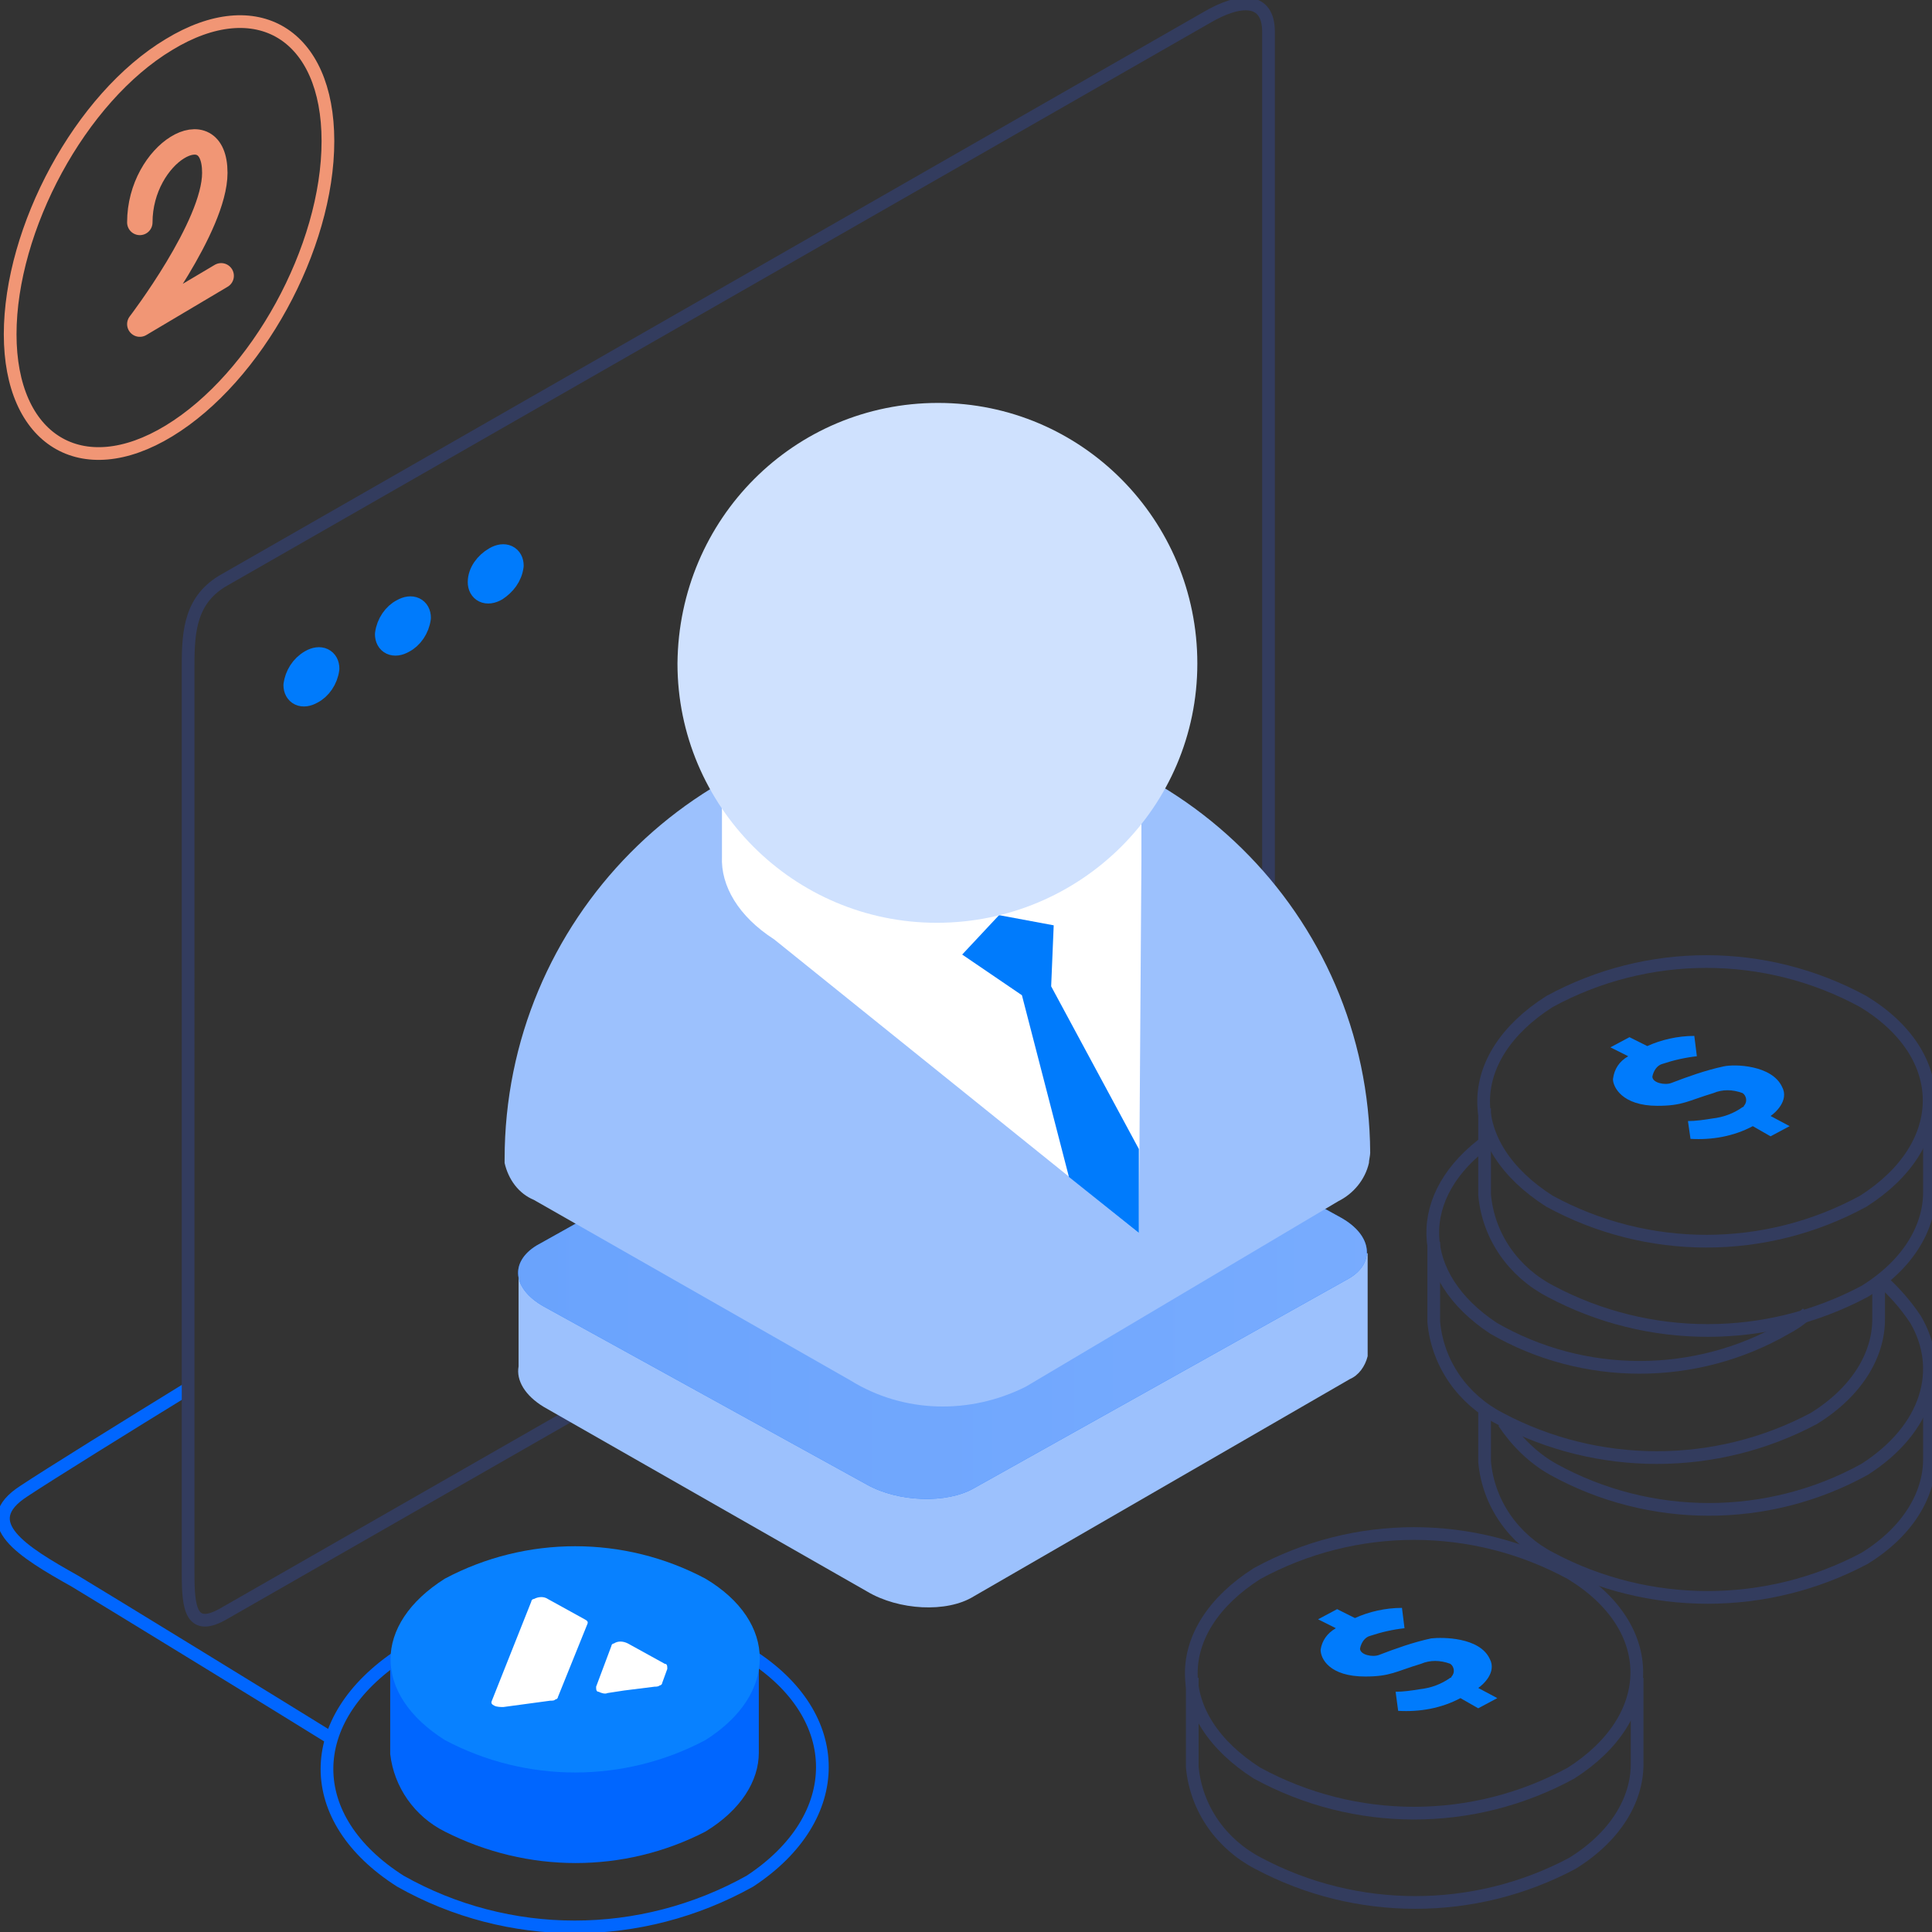 <?xml version="1.0" encoding="utf-8"?>
<!-- Generator: Adobe Illustrator 24.0.2, SVG Export Plug-In . SVG Version: 6.00 Build 0)  -->
<svg version="1.1" id="get_up_to_25" xmlns="http://www.w3.org/2000/svg" xmlns:xlink="http://www.w3.org/1999/xlink" x="0px"
	 y="0px" viewBox="0 0 152 152" style="enable-background:new 0 0 152 152;" xml:space="preserve">
<rect x="0" y="0" width="152" height="152" fill="#333333" stroke="none"/>
<style type="text/css">
	.st0{fill:none;stroke:#0066FF;stroke-linecap:round;stroke-linejoin:round;}
	.st1{fill:none;stroke:#0066FF;}
	.st2{fill:none;stroke:#333C5E;}
	
		.st3{fill-rule:evenodd;clip-rule:evenodd;fill:#007BFC;stroke:#007BFC;stroke-width:2;stroke-linecap:round;stroke-linejoin:round;}
	.st4{fill-rule:evenodd;clip-rule:evenodd;fill:#9CC1FD;}
	.st5{fill-rule:evenodd;clip-rule:evenodd;fill:#0066FF;}
	.st6{opacity:0.7;fill-rule:evenodd;clip-rule:evenodd;fill:url(#Prostokąt_zaokrąglony_1402_kopia_4_2_);}
	.st7{fill:none;stroke:#F19675;stroke-width:2;stroke-linecap:round;stroke-linejoin:round;}
	.st8{fill:none;stroke:#F19675;}
	.st9{fill-rule:evenodd;clip-rule:evenodd;fill:#FFFFFF;}
	.st10{fill-rule:evenodd;clip-rule:evenodd;fill:#007BFC;}
	.st11{fill-rule:evenodd;clip-rule:evenodd;fill:#CFE1FE;}
	.st12{fill-rule:evenodd;clip-rule:evenodd;fill:#0881FF;}
	.st13{fill-rule:evenodd;clip-rule:evenodd;fill:none;stroke:#333C5E;}
</style>
<path id="Kształt_1266_1_" class="st0" d="M14.7,109.3c-4.4,2.7-11,6.8-12.8,8c-3.9,2.5-0.1,4.8,4,7.1c2,1.2,16.2,9.9,19.9,12.2"/>
<path id="Kształt_915" class="st1" d="M31.5,130.2c8.6-4.8,19-4.8,27.5,0c7.6,4.8,7.6,12.8,0,17.8c-8.6,4.8-19,4.8-27.5,0
	C23.8,143.1,23.8,135.3,31.5,130.2z"/>
<path id="Prostokąt_zaokrąglony_1356" class="st2" d="M17.7,45.6L94.9,1.4c2.7-1.6,4.9-1.6,4.9,1.1V76c0,2.7-2.2,5.1-4.9,6.7
	l-77.2,44.2c-2.7,1.6-2.9-0.4-2.9-3.1V52.3C14.8,49.6,15,47.1,17.7,45.6z"/>
<path id="Elipsa_1360_kopia_2" class="st3" d="M24.5,52.1c0.7-0.4,1.2-0.1,1.2,0.5c-0.1,0.8-0.6,1.5-1.2,1.8
	c-0.7,0.4-1.2,0.1-1.2-0.5C23.4,53.2,23.8,52.5,24.5,52.1z M31.7,48.1c0.7-0.4,1.2-0.1,1.2,0.5c-0.1,0.8-0.6,1.5-1.2,1.8
	c-0.7,0.4-1.2,0.1-1.2-0.5C30.6,49.1,31.1,48.4,31.7,48.1L31.7,48.1z M39,44c0.7-0.4,1.2-0.1,1.2,0.5c-0.1,0.8-0.6,1.4-1.2,1.8
	c-0.7,0.4-1.2,0.1-1.2-0.5C37.8,45.1,38.3,44.4,39,44L39,44z"/>
<path id="Prostokąt_zaokrąglony_1402_kopia_3" class="st4" d="M107.6,106.7L107.6,106.7c-0.2,0.8-0.7,1.5-1.4,1.8l-29.6,17.1
	c-2.1,1.3-5.9,1.1-8.4-0.4l-25.4-14.5c-1.5-0.9-2.2-2.1-2-3.2h0v-7.5l24.9,0.2l6.1-3.5c2.1-1.3,5.9-1.1,8.4,0.3l5.1,2.9l22.3-1.3
	L107.6,106.7L107.6,106.7z"/>
<path id="Prostokąt_zaokrąglony_1402_kopia_4" class="st5" d="M42.2,98l29.5-16.5c2.1-1.2,5.9-1.1,8.4,0.3l25.4,14
	c2.5,1.4,2.7,3.6,0.6,4.8l-29.5,16.5c-2.1,1.2-5.9,1.1-8.4-0.3l-25.4-14C40.3,101.4,40.1,99.3,42.2,98z"/>
<linearGradient id="Prostokąt_zaokrąglony_1402_kopia_4_2_" gradientUnits="userSpaceOnUse" x1="40.779" y1="99.34" x2="107.594" y2="99.34">
	<stop  offset="0" style="stop-color:#97BEFC"/>
	<stop  offset="1" style="stop-color:#ABCAFF"/>
</linearGradient>
<path id="Prostokąt_zaokrąglony_1402_kopia_4_1_" class="st6" d="M42.2,98l29.5-16.5c2.1-1.2,5.9-1.1,8.4,0.3l25.4,14
	c2.5,1.4,2.7,3.6,0.6,4.8l-29.5,16.5c-2.1,1.2-5.9,1.1-8.4-0.3l-25.4-14C40.3,101.4,40.1,99.3,42.2,98z"/>
<path id="Kształt_731" class="st7" d="M11,17.5c0-5.5,5.9-8.9,5.9-3.9c0,4.2-5.9,11.9-5.9,11.9l6.4-3.8"/>
<path id="Elipsa_730_kopia_2" class="st8" d="M13.3,3.5c6.9-4.2,12.5-0.8,12.5,7.6s-5.6,18.6-12.5,22.8S0.8,34.6,0.8,26.3
	S6.3,7.7,13.3,3.5z"/>
<path id="Kształt_546" class="st4" d="M107.8,90.7L107.8,90.7c0,0.2-0.1,0.6-0.1,0.8c-0.3,1.3-1.2,2.4-2.4,3l-24.6,14.6
	c-4.4,2.2-9.6,2.1-13.8-0.5L42,94.4c-1.2-0.5-2-1.6-2.3-2.9l0,0v-0.3C39.7,72.4,54.8,57.1,73.6,57S107.7,71.9,107.8,90.7L107.8,90.7
	C107.8,90.7,107.8,90.7,107.8,90.7z"/>
<path id="Kształt_546_kopia_9" class="st9" d="M61.5,56.7c6.4-3.7,16.8-3.7,23.2,0c3.3,1.9,5.2,4.8,5.1,7.3v3.8L89.6,97L60.9,73.9
	c-2.8-1.8-4.2-4.2-4.1-6.5v-3.5C56.7,60.6,58.2,58.6,61.5,56.7z"/>
<path id="Kształt_546_kopia_10" class="st10" d="M89.6,90.4l0,6.6l-5.5-4.4l-3.7-14.3l-4.7-3.2l2.9-3.1l4.3,0.8l-0.2,4.8L89.6,90.4
	z"/>
<path id="Kształt_546_kopia_4" class="st11" d="M73.8,31.7c11.3,0,20.4,9.2,20.4,20.5c0,11.3-9.2,20.4-20.5,20.4
	c-11.3,0-20.4-9.2-20.4-20.4C53.4,40.8,62.5,31.7,73.8,31.7z"/>
<path id="Kształt_914" class="st5" d="M55.5,144.1c-6.4,3.3-14,3.3-20.5,0c-2.4-1.2-4-3.5-4.3-6.1l0,0v-6.7h29v6.6
	C59.7,140.1,58.3,142.4,55.5,144.1z"/>
<path id="Kształt_915-2" class="st12" d="M35,124.2c6.4-3.4,14.1-3.4,20.5,0c5.7,3.4,5.7,9.1,0,12.7c-6.4,3.4-14.1,3.4-20.5,0
	C29.3,133.3,29.3,127.8,35,124.2z"/>
<path id="Kształt_1721_kopia" class="st9" d="M41.8,126c0-0.1,0.1-0.2,0.2-0.2c0.4-0.2,0.8-0.2,1.1,0l2.9,1.6
	c0.2,0.1,0.3,0.2,0.2,0.4l-2.3,5.7c0,0.1-0.1,0.2-0.2,0.2c-0.1,0.1-0.2,0.1-0.4,0.1l-3.7,0.5c-0.2,0-0.5,0-0.7-0.1
	c-0.2-0.1-0.3-0.2-0.2-0.4L41.8,126z M46.9,132.7c0,0.2,0,0.4,0.2,0.4c0.2,0.1,0.5,0.2,0.7,0.1l1.3-0.2l2.4-0.3c0.1,0,0.3,0,0.4-0.1
	c0.1,0,0.2-0.1,0.2-0.2l0.4-1.1c0-0.2,0-0.4-0.2-0.4l-2.9-1.6c-0.4-0.2-0.8-0.2-1.1,0c-0.1,0-0.2,0.1-0.2,0.2L46.9,132.7z"/>
<g id="_">
	<path id="Kształt_914-2" class="st2" d="M151.8,108.2v6.6c0,2.8-1.7,5.7-5.1,7.8c-7.7,4.1-17,4.1-24.7,0c-2.9-1.5-4.9-4.3-5.2-7.6
		l0,0v-4.3"/>
	<path id="Kształt_915-3" class="st2" d="M148,100.7c1,0.9,1.9,1.9,2.7,3.1c2.3,3.9,1,8.6-4,11.8c-7.6,4.2-16.9,4.2-24.5,0
		c-1.6-0.9-2.9-2.2-3.9-3.7"/>
</g>
<path id="Kształt_914-3" class="st2" d="M147.8,101.1v2.7c0,2.8-1.7,5.7-5.1,7.8c-7.7,4.1-17,4.1-24.7,0c-2.9-1.5-4.9-4.3-5.2-7.6
	l0,0v-6.3"/>
<path id="Kształt_915-4_2_" class="st2" d="M117.5,89.4c-0.1,0.1-0.3,0.2-0.4,0.3c-6,4.3-5.8,10.7,0.4,14.8c7.1,4.1,15.9,4.1,23,0
	c0.4-0.2,1.2-0.7,1.7-1.2"/>
<path id="Kształt_914-4" class="st2" d="M151.8,87.2v6.6c0,2.8-1.7,5.7-5.1,7.8c-7.7,4.1-17,4.1-24.7,0c-2.9-1.5-4.9-4.3-5.2-7.6
	l0,0v-6.8"/>
<path id="Kształt_915-5" class="st2" d="M121.9,78.8c7.7-4.2,17-4.2,24.7,0c6.9,4.2,6.9,11.3,0,15.7c-7.7,4.2-17,4.2-24.7,0
	C115,90.1,115,83.2,121.9,78.8z"/>
<path id="Kształt_916" class="st10" d="M133,89.6c1.7,0.1,3.4-0.2,4.9-1l1.4,0.8l1.5-0.8l-1.5-0.8c0.3-0.2,1.5-1.2,0.9-2.3
	c-0.8-1.7-3.7-1.8-4.6-1.6c-1.4,0.3-2.8,0.8-4.1,1.3c-0.5,0.2-1.5,0-1.5-0.5c0.1-0.5,0.4-0.9,0.8-1c0.9-0.3,1.8-0.5,2.7-0.6
	l-0.2-1.6c-1.3,0-2.6,0.3-3.7,0.8l-1.4-0.7l-1.5,0.8l1.4,0.7c-0.7,0.4-1.1,1-1.2,1.8c0,0.6,0.7,2.1,3.5,2.1c2,0,2.4-0.4,4.4-1
	c0.7-0.3,1.5-0.3,2.3,0c0.3,0.2,0.4,0.7,0.1,1c0,0.1-0.1,0.1-0.1,0.1c-0.7,0.5-1.5,0.8-2.4,0.9c-0.6,0.1-1.3,0.2-1.9,0.2L133,89.6z"
	/>
<path id="Kształt_914-5_1_" class="st13" d="M128.8,132l0,6.8c0,2.8-1.7,5.7-5.1,7.8c-7.7,4.1-17,4.1-24.7,0
	c-2.9-1.5-4.9-4.3-5.2-7.6l0,0v-7"/>
<path id="Kształt_915-6" class="st13" d="M98.9,123.8c7.7-4.2,17-4.2,24.7,0c6.9,4.2,6.9,11.3,0,15.7c-7.7,4.2-17,4.2-24.7,0
	C92,135.1,92,128.2,98.9,123.8z"/>
<path id="Kształt_916-2" class="st10" d="M110,134.6c1.7,0.1,3.4-0.2,4.9-1l1.4,0.8l1.5-0.8l-1.5-0.8c0.3-0.2,1.5-1.2,0.9-2.3
	c-0.8-1.7-3.7-1.7-4.6-1.6c-1.4,0.3-2.8,0.8-4.1,1.3c-0.5,0.2-1.5,0-1.5-0.5c0.1-0.5,0.4-0.9,0.8-1c0.9-0.3,1.8-0.5,2.7-0.6
	l-0.2-1.6c-1.3,0-2.6,0.3-3.7,0.8l-1.4-0.7l-1.5,0.8l1.4,0.7c-0.7,0.4-1.1,1-1.2,1.7c0,0.7,0.7,2.1,3.5,2.1c2,0,2.4-0.4,4.4-1
	c0.7-0.3,1.5-0.3,2.3,0c0.3,0.2,0.4,0.7,0.1,1c0,0.1-0.1,0.1-0.1,0.1c-0.7,0.5-1.5,0.8-2.4,0.9c-0.6,0.1-1.3,0.2-1.9,0.2L110,134.6z
	"/>
</svg>